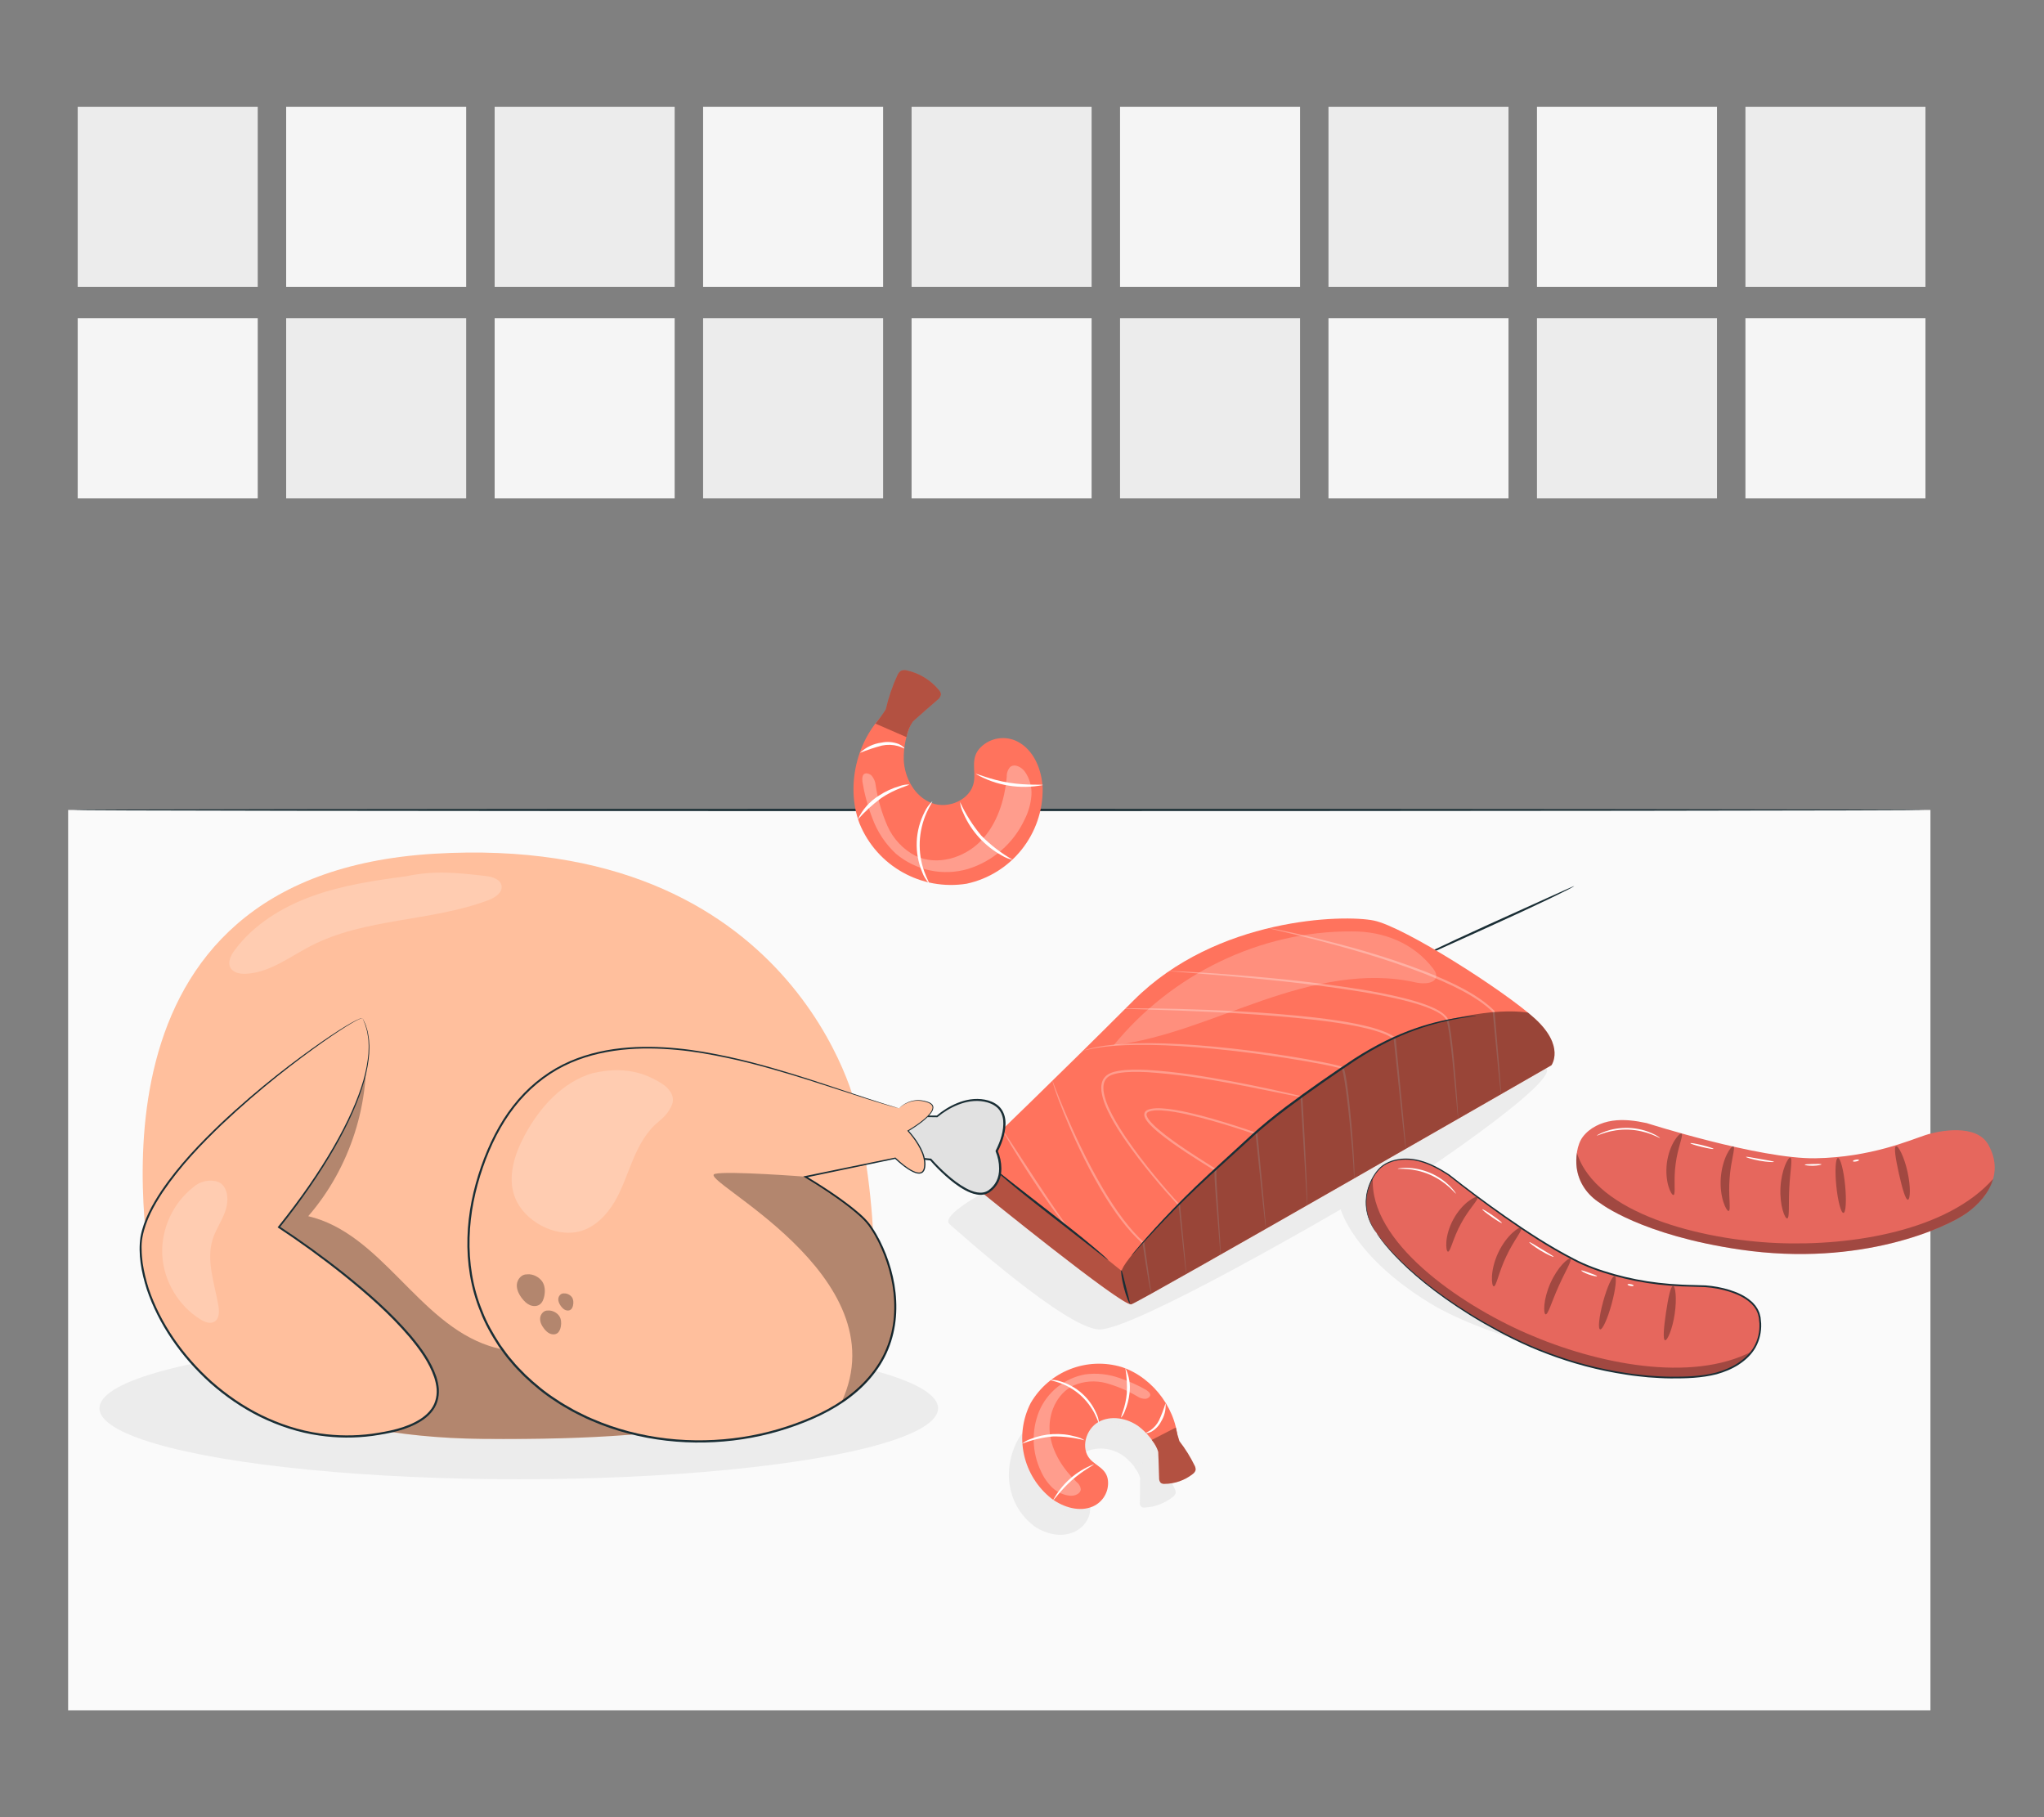 <?xml version="1.0" encoding="UTF-8"?>
<svg id="Layer_2" data-name="Layer 2" xmlns="http://www.w3.org/2000/svg" viewBox="0 0 540 480">
  <rect x="0" y="0" width="540" height="480" fill="#808080" stroke="none"/>
  <defs>
    <style>
      .cls-1 {
        fill: #ff735d;
      }

      .cls-1, .cls-2, .cls-3, .cls-4, .cls-5, .cls-6, .cls-7, .cls-8, .cls-9, .cls-10, .cls-11, .cls-12, .cls-13 {
        stroke-width: 0px;
      }

      .cls-2 {
        opacity: .4;
      }

      .cls-3 {
        fill: #e1e1e1;
      }

      .cls-4 {
        fill: #ececec;
      }

      .cls-14 {
        opacity: .2;
      }

      .cls-6, .cls-15 {
        opacity: .3;
      }

      .cls-7 {
        fill: #f5f5f5;
      }

      .cls-8 {
        fill: none;
      }

      .cls-9 {
        fill: #1a2e35;
      }

      .cls-10 {
        fill: #e6675d;
      }

      .cls-11 {
        fill: #fff;
      }

      .cls-12 {
        fill: #fafafa;
      }

      .cls-13 {
        fill: #ffbf9d;
      }
    </style>
  </defs>
  <g id="Layer_2-2" data-name="Layer 2">
    <g>
      <rect class="cls-8" width="540" height="480"/>
      <g>
        <g>
          <rect class="cls-4" x="20.53" y="28.23" width="47.56" height="47.56"/>
          <rect class="cls-7" x="75.6" y="28.23" width="47.56" height="47.56"/>
          <rect class="cls-4" x="130.68" y="28.23" width="47.56" height="47.56"/>
          <rect class="cls-7" x="185.75" y="28.23" width="47.56" height="47.56"/>
          <rect class="cls-4" x="240.83" y="28.23" width="47.56" height="47.56"/>
          <rect class="cls-7" x="295.9" y="28.23" width="47.56" height="47.56"/>
          <rect class="cls-4" x="350.97" y="28.23" width="47.56" height="47.56"/>
          <rect class="cls-7" x="406.05" y="28.23" width="47.56" height="47.56"/>
          <rect class="cls-4" x="461.12" y="28.23" width="47.56" height="47.56"/>
          <rect class="cls-7" x="20.53" y="84.07" width="47.56" height="47.56"/>
          <rect class="cls-4" x="75.6" y="84.07" width="47.56" height="47.56"/>
          <rect class="cls-7" x="130.68" y="84.07" width="47.56" height="47.56"/>
          <rect class="cls-4" x="185.75" y="84.07" width="47.56" height="47.56"/>
          <rect class="cls-7" x="240.83" y="84.07" width="47.56" height="47.56"/>
          <rect class="cls-4" x="295.9" y="84.07" width="47.56" height="47.56"/>
          <rect class="cls-7" x="350.97" y="84.07" width="47.56" height="47.56"/>
          <rect class="cls-4" x="406.05" y="84.07" width="47.56" height="47.56"/>
          <rect class="cls-7" x="461.12" y="84.07" width="47.56" height="47.56"/>
        </g>
        <rect class="cls-12" x="18" y="213.95" width="492" height="237.82"/>
        <path class="cls-4" d="m260.01,314.95s-11.74,6.22-9.11,8.45c2.63,2.24,30.55,27.35,39.42,27.77,8.87.42,63.88-31.73,63.88-31.73,0,0,3.28,12.31,23.41,24.69,20.13,12.39,69.83,22.32,78.16,15.71,8.33-6.61-54.09-22.11-63.54-26.97-9.46-4.86-20.14-20.66-20.14-20.66,0,0,38.88-25.66,36.54-29.94-2.34-4.28-148.63,32.67-148.63,32.67Z"/>
        <g>
          <path class="cls-4" d="m283.86,404.62c2.6-1.21,4.28-3.8,4.17-6.46-.14-2.98-2.85-3.49-4.36-5.17-2.29-2.57-.71-7.28,2.59-9.19,3.3-1.91,7.49-1.35,10.36.63,2.02,1.48,3.62,3.42,4.69,5.66.64,1.2,2.22,1.58,3.53.84.12-.07.25-.15.36-.23h0c.67-.52,1.09-1.28,1.13-2.07.64-8.31-5.27-16.4-13.34-18.65-8.86-2.22-18.74,1.89-23.85,9.93-4.68,8.26-2.93,18,4.18,23.27,2.93,2,6.98,3.06,10.54,1.43Z"/>
          <path class="cls-4" d="m266.43,390.05c.66-.53,1.4-.95,2.19-1.25,1.87-.8,3.84-1.31,5.83-1.5,1.98-.2,3.95-.08,5.83.35.8.13,1.55.4,2.21.8-2.61-.54-5.32-.73-8.05-.57-2.73.37-5.43,1.1-8.02,2.17Z"/>
          <path class="cls-4" d="m273.72,403.59c2.45-4.17,6.31-7.5,10.87-9.35.1.14-2.84,1.61-5.84,4.22-3,2.61-4.87,5.22-5.03,5.13Z"/>
          <path class="cls-4" d="m274.4,374c.89-.09,1.76-.02,2.58.22,4.1.99,7.35,3.73,8.88,7.48.35.75.53,1.56.55,2.4-.09.06-.31-.88-.95-2.22-.84-1.73-2.03-3.26-3.51-4.51-1.48-1.24-3.22-2.17-5.13-2.75-1.46-.44-2.47-.51-2.43-.63Z"/>
          <path class="cls-4" d="m293.83,370.15c.89,1.88,1.15,4.03.76,6.17-.23,1.52-.71,3.01-1.4,4.43-.24.6-.59,1.17-1.04,1.66-.19-.07,1.31-2.68,1.76-6.07.21-2.08.19-4.16-.07-6.19Z"/>
          <path class="cls-4" d="m298.3,385.91c-.05-.07.52-.25,1.23-.75.93-.66,1.7-1.51,2.26-2.48.73-1.42,1.37-2.88,1.91-4.37.05,1.6-.44,3.22-1.4,4.63-.6,1.05-1.49,1.94-2.57,2.56-.81.42-1.41.44-1.44.4Z"/>
          <g class="cls-15">
            <path class="cls-4" d="m299.17,375.44c-2.23-1.17-4.6-2.11-7.07-2.79-2.75-.81-5.73-.96-8.68-.45-5.32,1.19-9.92,4.82-12.23,9.67-2.22,4.85-2.3,10.19-.22,14.71.62,1.5,1.55,2.83,2.75,3.93,1.21,1.09,2.82,1.7,4.55,1.74,1.17-.01,2.67-.67,2.69-1.81-.09-.68-.45-1.28-1.01-1.66-3.29-3.05-5.94-7.09-6.24-11.7-.3-4.61,2.17-9.8,6.65-12.02,2.72-1.23,5.7-1.57,8.46-.95,2.74.62,5.34,1.58,7.75,2.87.6.38,1.33.56,2.09.51.74-.13,2.2-1.07.33-2.14"/>
          </g>
          <path class="cls-4" d="m301.23,390.43c.02,1.63-.06,4.74-.08,6.4-.06.45.08.89.38,1.2.28.15.61.21.94.17,2.61-.13,5.19-1.1,7.32-2.75.36-.25.64-.6.79-1,.04-.35,0-.7-.15-1.01-.99-2.11-2.21-4.1-3.65-5.92-.33-1.08-.58-2.18-.76-3.3l-6.32,3.34c.73.82,1.25,1.8,1.52,2.88Z"/>
          <g class="cls-15">
            <path class="cls-4" d="m301.23,390.43c.02,1.63-.06,4.74-.08,6.4-.06.45.08.89.38,1.2.28.15.61.21.94.17,2.61-.13,5.19-1.1,7.32-2.75.36-.25.64-.6.79-1,.04-.35,0-.7-.15-1.01-.99-2.11-2.21-4.1-3.65-5.92-.33-1.08-.58-2.18-.76-3.3l-6.32,3.34c.73.82,1.25,1.8,1.52,2.88Z"/>
          </g>
        </g>
        <path class="cls-9" d="m508.33,213.95c0,.16-118.08.3-263.71.3s-225.11-.13-225.11-.3,79.43-.3,225.11-.3,263.71.13,263.71.3Z"/>
        <path class="cls-9" d="m415.89,234.07s-.59.37-1.7.94c-1.11.57-2.73,1.37-4.74,2.34-4.02,1.94-9.62,4.53-15.82,7.34-6.16,2.79-11.74,5.31-15.89,7.19-1.97.88-3.59,1.62-4.82,2.17-1.14.51-1.78.77-1.8.73-.02-.04.59-.37,1.7-.94,1.11-.57,2.73-1.37,4.74-2.34,4.02-1.94,9.62-4.53,15.82-7.35,6.16-2.79,11.74-5.31,15.89-7.18,1.97-.88,3.59-1.62,4.82-2.17,1.14-.51,1.78-.77,1.8-.73Z"/>
        <g>
          <g>
            <path class="cls-10" d="m363.71,325.72c-2.46-3.27-3.38-7.21-2.45-11.04.61-2.51,2.25-5.66,4.45-7.01,2.59-1.6,5.85-1.82,8.82-1.15,2.97.67,5.68,2.16,8.23,3.83,0,0,24.38,19.58,38.22,24.66,13.84,5.08,25.24,4.51,29.36,4.74,4.12.23,13.67,2.06,14.59,8.3,1.25,8.5-5.06,13.13-12.02,14.9-5.91,1.5-30.84,3.36-59.05-12.49-23.1-12.98-30.13-24.72-30.13-24.72Z"/>
            <g class="cls-15">
              <path class="cls-5" d="m390.34,316.25c.4.54-2.29,3.06-4.35,6.94-2.13,3.84-2.78,7.47-3.45,7.43-.31-.02-.55-1.01-.43-2.6.11-1.59.67-3.78,1.84-5.94,1.17-2.16,2.71-3.81,3.98-4.78,1.27-.97,2.23-1.3,2.42-1.06Z"/>
            </g>
            <g class="cls-15">
              <path class="cls-5" d="m394.63,339.78c-.31-.02-.56-1.04-.47-2.69.09-1.65.58-3.92,1.66-6.21,1.08-2.29,2.52-4.12,3.74-5.23,1.22-1.12,2.16-1.58,2.37-1.35.46.5-2.07,3.4-4,7.58-1.99,4.15-2.62,7.95-3.3,7.91Z"/>
            </g>
            <g class="cls-15">
              <path class="cls-5" d="m408.34,347.18c-.31-.05-.47-1-.33-2.52.14-1.51.64-3.58,1.58-5.71.95-2.13,2.15-3.88,3.18-5,1.03-1.12,1.85-1.64,2.09-1.44.51.43-1.42,3.44-3.15,7.39-1.77,3.93-2.72,7.37-3.38,7.28Z"/>
            </g>
            <g class="cls-15">
              <path class="cls-5" d="m422.73,351.16c-.62-.17-.26-3.46.8-7.34,1.06-3.88,2.43-6.9,3.05-6.73.62.17.26,3.46-.8,7.34-1.06,3.88-2.43,6.89-3.05,6.72Z"/>
            </g>
            <g class="cls-15">
              <path class="cls-5" d="m439.89,354.02c-.63-.16-.33-3.39.24-7.28.58-3.89,1.23-7.07,1.88-7.04.63.02,1.03,3.35.42,7.38-.59,4.03-1.94,7.1-2.55,6.94Z"/>
            </g>
            <g class="cls-15">
              <path class="cls-5" d="m452.89,362.93c3.95-1,7.68-2.93,9.95-5.95-16.05,8.31-40.91,3.34-59.44-4.74-18.16-7.91-41.76-24.35-40.7-41.19-.67,1.19-1.17,2.47-1.45,3.62-.93,3.83,0,7.77,2.45,11.04,0,0,7.03,11.74,30.13,24.72,28.22,15.86,53.15,13.99,59.05,12.49Z"/>
            </g>
            <path class="cls-11" d="m384.64,315.3c-.06.05-.67-.72-1.84-1.77-1.16-1.05-2.92-2.33-5.11-3.27-2.19-.94-4.34-1.34-5.9-1.45-1.56-.12-2.54-.03-2.54-.11,0-.03.24-.08.68-.14.44-.07,1.09-.1,1.88-.08,1.59.03,3.81.39,6.06,1.35,2.25.97,4.04,2.33,5.16,3.46.56.56.99,1.05,1.24,1.42.26.36.39.57.37.59Z"/>
            <path class="cls-11" d="m396.77,323.04c-.07.11-1.29-.61-2.71-1.61-1.43-.99-2.52-1.88-2.45-1.99.07-.11,1.29.61,2.72,1.61,1.43.99,2.52,1.88,2.45,1.99Z"/>
            <path class="cls-11" d="m410.44,331.98c-.06.11-1.61-.55-3.4-1.63-1.79-1.07-3.1-2.14-3.02-2.25.08-.11,1.5.78,3.27,1.85,1.77,1.07,3.22,1.91,3.16,2.03Z"/>
            <path class="cls-11" d="m421.92,337.09c-.03.12-1.03-.02-2.19-.44-1.16-.41-2.03-.94-1.97-1.05.06-.12.99.2,2.13.61,1.14.41,2.06.75,2.03.88Z"/>
            <path class="cls-11" d="m431.59,339.59c-.02.13-.41.16-.85.08-.45-.08-.79-.25-.77-.38.02-.13.41-.16.85-.08.45.08.79.25.77.38Z"/>
          </g>
          <path class="cls-9" d="m363.71,325.72s.13.18.38.53c.25.35.64.87,1.16,1.53,1.06,1.32,2.7,3.2,5,5.43,4.59,4.48,11.91,10.3,21.87,16.03,4.98,2.83,10.58,5.73,16.91,8.06,6.31,2.37,13.29,4.3,20.79,5.39,1.87.31,3.78.47,5.71.68,1.94.13,3.89.26,5.88.28,3.95.02,8.05-.08,12.01-1.1,1.97-.56,3.91-1.33,5.65-2.46,1.73-1.13,3.31-2.57,4.33-4.4,1.03-1.82,1.51-3.94,1.42-6.07l-.16-1.59c-.14-.5-.2-1.03-.46-1.5-.18-.5-.5-.92-.79-1.36-.35-.39-.67-.82-1.1-1.15-1.59-1.4-3.58-2.25-5.58-2.88-2.01-.62-4.1-1-6.17-1.15-2.08-.11-4.18-.1-6.25-.2-2.07-.09-4.12-.25-6.15-.49-4.06-.46-8-1.26-11.78-2.31-3.78-1.05-7.43-2.36-10.76-4.12-6.68-3.45-12.62-7.42-18.09-11.25-5.47-3.84-10.44-7.6-14.9-11.14h.01c-2.47-1.61-4.97-2.96-7.54-3.65-2.55-.69-5.15-.69-7.36.04-1.1.38-2.12.89-2.91,1.62-.8.72-1.42,1.58-1.93,2.44-1.01,1.73-1.6,3.5-1.81,5.14-.43,3.3.51,5.84,1.26,7.38.38.78.74,1.34.98,1.72.25.37.37.56.37.56,0,0-.15-.18-.41-.54-.26-.37-.63-.92-1.03-1.7-.78-1.53-1.76-4.09-1.35-7.45.21-1.66.78-3.46,1.8-5.23.51-.88,1.14-1.75,1.96-2.51.82-.76,1.87-1.3,2.99-1.69,2.27-.76,4.92-.78,7.53-.08,2.62.69,5.16,2.05,7.64,3.67h0s0,0,0,0c4.47,3.52,9.45,7.27,14.92,11.09,5.47,3.8,11.42,7.76,18.06,11.18,3.31,1.74,6.92,3.03,10.68,4.08,3.76,1.04,7.68,1.84,11.72,2.29,2.01.24,4.06.4,6.12.49,2.06.11,4.14.09,6.26.2,2.11.15,4.22.54,6.28,1.17,2.04.64,4.09,1.51,5.75,2.98.45.34.79.8,1.16,1.21.31.47.65.92.85,1.46.27.5.34,1.07.49,1.61.06.55.11,1.1.16,1.64.09,2.2-.41,4.42-1.48,6.32-1.07,1.91-2.71,3.4-4.49,4.56-1.79,1.16-3.77,1.94-5.77,2.51-4.06,1.04-8.16,1.13-12.14,1.11-1.99-.01-3.96-.15-5.91-.28-1.94-.21-3.86-.38-5.74-.69-7.53-1.11-14.54-3.05-20.87-5.45-6.35-2.36-11.96-5.29-16.94-8.14-9.96-5.77-17.27-11.65-21.83-16.18-2.29-2.26-3.91-4.17-4.95-5.51-.51-.67-.89-1.2-1.13-1.56-.24-.36-.34-.56-.34-.56Z"/>
        </g>
        <g>
          <path class="cls-10" d="m422.79,317.84c-3.47-2.17-5.75-5.51-6.25-9.42-.33-2.56.07-6.09,1.63-8.14,1.84-2.42,4.81-3.8,7.82-4.24,3.01-.44,6.08-.02,9.05.62,0,0,29.79,9.52,44.53,9.29,14.74-.23,25.17-4.85,29.1-6.12,3.93-1.27,13.5-2.99,16.6,2.5,4.22,7.48,0,14.07-5.87,18.22-4.98,3.52-27.57,14.21-59.6,9.54-26.22-3.82-37-12.25-37-12.25Z"/>
          <g class="cls-15">
            <path class="cls-5" d="m444.25,299.44c.57.36-1.03,3.68-1.57,8.04-.61,4.35.09,7.97-.55,8.17-.29.09-.88-.74-1.34-2.28-.46-1.52-.73-3.77-.42-6.2.32-2.43,1.16-4.53,2-5.88.84-1.36,1.62-2.02,1.88-1.85Z"/>
          </g>
          <g class="cls-15">
            <path class="cls-5" d="m456.7,319.86c-.29.09-.89-.77-1.4-2.34-.51-1.57-.87-3.86-.69-6.39.19-2.53.88-4.75,1.61-6.23.73-1.48,1.45-2.25,1.73-2.11.6.3-.71,3.91-1.01,8.51-.37,4.59.41,8.36-.24,8.57Z"/>
          </g>
          <g class="cls-15">
            <path class="cls-5" d="m472.16,321.84c-.31.07-.8-.77-1.21-2.24-.41-1.46-.69-3.57-.57-5.89.12-2.32.62-4.39,1.18-5.81.56-1.42,1.14-2.2,1.44-2.1.63.22-.09,3.72-.29,8.03-.24,4.3.11,7.86-.54,8.01Z"/>
          </g>
          <g class="cls-15">
            <path class="cls-5" d="m487.02,320.39c-.64.06-1.49-3.13-1.89-7.14-.4-4.01-.21-7.31.43-7.37.64-.06,1.49,3.13,1.89,7.14.4,4.01.21,7.31-.43,7.37Z"/>
          </g>
          <g class="cls-15">
            <path class="cls-5" d="m504.06,316.9c-.65.07-1.52-3.04-2.39-6.88-.85-3.84-1.39-7.04-.77-7.25.6-.21,2.16,2.76,3.04,6.74.89,3.98.74,7.32.11,7.39Z"/>
          </g>
          <g class="cls-15">
            <path class="cls-5" d="m519.4,320.55c3.32-2.35,6.12-5.49,7.15-9.13-12,13.52-36.98,17.8-57.18,16.92-19.79-.86-47.72-7.73-52.77-23.83-.2,1.35-.21,2.73-.06,3.9.51,3.91,2.79,7.26,6.25,9.42,0,0,10.78,8.43,37,12.25,32.03,4.67,54.63-6.02,59.6-9.54Z"/>
          </g>
          <path class="cls-11" d="m438.59,300.6c-.04.07-.89-.43-2.35-.99-1.46-.56-3.56-1.12-5.95-1.22-2.38-.09-4.53.31-6.02.76-1.5.45-2.38.88-2.42.81-.01-.03.19-.16.58-.37.39-.22.98-.48,1.73-.75,1.5-.54,3.7-1,6.14-.91,2.45.1,4.6.72,6.05,1.38.73.32,1.3.63,1.67.88.37.24.57.39.55.41Z"/>
          <path class="cls-11" d="m452.69,303.47c-.03.13-1.42-.11-3.11-.52-1.69-.41-3.03-.85-3-.98.03-.12,1.42.11,3.11.52,1.69.41,3.03.85,3,.98Z"/>
          <path class="cls-11" d="m468.66,306.9c-.01.12-1.7.07-3.76-.3-2.05-.36-3.66-.89-3.63-1.01.03-.13,1.68.19,3.71.55,2.03.36,3.69.63,3.67.76Z"/>
          <path class="cls-11" d="m481.21,307.55c.02.13-.97.35-2.2.38-1.23.03-2.23-.15-2.22-.27,0-.13,1-.16,2.21-.19,1.21-.03,2.2-.04,2.21.09Z"/>
          <path class="cls-11" d="m491.13,306.41c.02.13-.32.3-.77.38-.45.09-.83.05-.85-.07-.02-.13.32-.3.77-.38.45-.09.83-.05.85.07Z"/>
        </g>
        <g>
          <path class="cls-1" d="m259.33,314.95s37.22,30.24,39.54,29.58c2.33-.66,110.99-63.14,110.99-63.14,0,0,3.66-4.98-4.32-12.3-7.98-7.31-34.56-24.26-42.54-25.92-7.98-1.66-41.57-.86-63.5,21.07-21.93,21.93-36.76,36.02-41.3,40.56-.73,3.21-.35,7.12,1.12,10.14Z"/>
          <g class="cls-15">
            <path class="cls-11" d="m334.45,324.57s-.04-.15-.09-.46c-.04-.35-.1-.79-.17-1.34-.14-1.23-.33-2.93-.57-5.08-.47-4.44-1.12-10.69-1.91-18.18l.17.21c-3.56-1.24-7.48-2.5-11.69-3.69-2.1-.59-4.28-1.16-6.51-1.66-2.24-.49-4.55-.93-6.9-1.07-.87-.05-1.74-.03-2.55.13-.4.08-.81.21-1.08.41-.25.21-.32.51-.2.87.23.72.81,1.38,1.36,1.98.57.61,1.19,1.17,1.82,1.7,2.53,2.14,5.19,3.96,7.74,5.66,2.55,1.71,5.02,3.21,7.33,4.71l.12.09s.06.05.11.11c.16-.12-.15.54-.22.38.04,0,.09,0,.12-.03.09-.08.05-.05.06-.07,0-.02-.02.09-.02.16-.01.16-.02.32-.02.49,0,.33,0,.66.01.99.03.66.05,1.3.08,1.93.07,1.26.14,2.47.21,3.63.29,4.59.52,8.32.69,10.96.14,2.59.16,4.04.04,4.03,0,0,0-.35-.04-1.03-.06-.73-.13-1.72-.23-2.98-.21-2.64-.51-6.37-.88-10.95-.08-1.16-.16-2.37-.25-3.63-.03-.63-.06-1.28-.1-1.94,0-.33-.01-.67-.02-1,0-.17,0-.34.01-.52.01-.1,0-.16.07-.34.02-.03-.01-.03.1-.12.05-.03.11-.05.15-.05-.03.41,0,.16-.04.26-.05.03-.1.06-.14.1-.02.03,0,.02,0,.03,0,0-.01,0-.01,0l-.09-.06c-2.28-1.45-4.79-2.97-7.35-4.66-2.56-1.7-5.23-3.51-7.81-5.67-.64-.55-1.27-1.12-1.87-1.74-.58-.64-1.19-1.29-1.5-2.22-.18-.45-.06-1.15.39-1.49.43-.32.88-.44,1.33-.53.9-.17,1.81-.19,2.7-.14,2.42.14,4.75.59,7,1.08,2.25.5,4.43,1.08,6.54,1.68,4.21,1.21,8.14,2.49,11.7,3.76l.15.05.02.16c.7,7.5,1.28,13.75,1.7,18.2.18,2.16.33,3.87.43,5.1.04.55.07,1,.09,1.34.02.3.02.46,0,.46Z"/>
          </g>
          <g class="cls-15">
            <path class="cls-11" d="m313.39,336.53s-.03-.1-.06-.31c-.03-.24-.07-.54-.12-.92-.1-.85-.23-2.04-.41-3.57-.34-3.15-.82-7.67-1.42-13.3l.05.12c-4.28-4.65-9.44-10.54-14.45-17.8-1.24-1.83-2.46-3.75-3.55-5.81-1.08-2.06-2.12-4.26-2.45-6.75-.13-1.22-.01-2.64.9-3.68.92-1.04,2.26-1.38,3.49-1.62,2.52-.43,5.1-.38,7.68-.27,7.81.45,15.22,1.72,22.09,2.96,3.43.64,6.73,1.31,9.87,1.98,1.57.35,3.1.68,4.59,1.01.74.17,1.48.34,2.2.51.36.09.72.17,1.07.26l.53.13.26.07.13.04.07.02h.04s-.01-.01.1.06c.09.01.11.33,0,.36-.06.05-.07.05-.09.05l.18-.24c.49,8.69.84,15.83,1.05,20.8.1,2.49.17,4.43.19,5.75.02,1.32,0,2.03-.07,2.02,0,0,0-.7-.07-2.02-.08-1.36-.18-3.29-.32-5.74-.3-5-.73-12.13-1.26-20.79l.24-.02c-11.28-2.07-25.31-5.61-40.84-6.63-2.56-.11-5.12-.16-7.55.26-1.19.22-2.42.56-3.16,1.42-.75.85-.88,2.09-.76,3.23.31,2.34,1.31,4.52,2.38,6.55,1.08,2.04,2.28,3.95,3.5,5.77,4.96,7.24,10.08,13.16,14.3,17.84l.05.05v.06c.53,5.64.96,10.17,1.25,13.32.13,1.53.23,2.72.31,3.58.03.38.05.69.07.93.01.21.01.32,0,.32Z"/>
          </g>
          <g class="cls-15">
            <path class="cls-11" d="m286.11,277.54s.32-.13.95-.32c.63-.21,1.58-.41,2.8-.67,2.46-.47,6.07-.86,10.54-.96,8.95-.24,21.3.68,34.79,2.6,3.38.48,6.66,1,9.83,1.56,3.17.57,6.21,1.11,9.1,1.88.18.06.35.09.59.22.1.02.25.21.28.29.05.1.09.2.12.29.13.37.2.73.28,1.08.15.71.26,1.42.37,2.11.21,1.39.38,2.74.53,4.04.3,2.61.54,5.05.74,7.27.77,8.88.98,14.48.6,14.39.12.07.07-1.35-.1-3.83-.17-2.49-.47-6.09-.92-10.53-.22-2.22-.48-4.65-.81-7.25-.16-1.3-.34-2.64-.56-4.02-.11-.69-.23-1.38-.38-2.08-.08-.34-.16-.7-.27-1.02-.07-.16-.1-.31-.18-.3-.09-.04-.28-.1-.45-.15-2.82-.74-5.89-1.27-9.04-1.83-3.16-.55-6.44-1.06-9.81-1.54-13.47-1.92-25.79-2.89-34.7-2.77-4.46.05-8.05.36-10.51.77-1.22.22-2.18.39-2.81.56-.64.15-.98.22-.98.2Z"/>
          </g>
          <g class="cls-15">
            <path class="cls-11" d="m304.24,341.66c-.27.08-1.19-5.19-2.38-13.27l.08.15c-3.89-3.38-7.65-8.48-11.07-14.29-4.43-7.54-7.62-14.79-9.78-20.08-1.07-2.65-1.87-4.82-2.38-6.34-.51-1.51-.72-2.39-.64-2.4,0,0,.28.83.86,2.32.57,1.49,1.43,3.63,2.55,6.26,2.25,5.24,5.49,12.44,9.9,19.94,3.4,5.78,7.1,10.86,10.88,14.23l.07.06v.09c.56,3.98,1.01,7.3,1.34,9.71.16,1.1.29,2,.39,2.69.1.62.16.94.18.93Z"/>
          </g>
          <g class="cls-15">
            <path class="cls-11" d="m371.42,303.74s-.05-.18-.1-.54c-.05-.41-.12-.93-.2-1.59-.16-1.45-.39-3.47-.68-6.02-.55-5.22-1.32-12.55-2.24-21.21l.09.17c-1.21-1-2.83-1.58-4.45-2.12-1.64-.54-3.38-.93-5.15-1.31-3.56-.73-7.33-1.26-11.21-1.72-14.07-1.59-26.91-2.09-36.18-2.47-4.6-.15-8.34-.27-10.99-.36-1.26-.04-2.26-.07-2.99-.1-.31-.01-.57-.03-.78-.04-.18-.01-.26-.02-.26-.03,0-.01.09-.02.27-.03.21,0,.47-.01.78-.02.73,0,1.73,0,2.99-.02,2.6,0,6.36.05,11,.17,9.28.28,22.13.71,36.24,2.3,3.89.46,7.67,1,11.25,1.75,1.79.39,3.54.79,5.21,1.35,1.65.56,3.3,1.14,4.63,2.25l.08.07v.11c.84,8.67,1.54,16.01,2.03,21.23.22,2.55.4,4.58.53,6.03.05.66.09,1.19.12,1.6.02.36.03.55.01.55Z"/>
          </g>
          <g class="cls-15">
            <path class="cls-11" d="m385.24,295.52s-.03-.09-.05-.26c-.02-.21-.05-.46-.09-.77-.07-.73-.16-1.71-.28-2.95-.25-2.62-.61-6.31-1.04-10.86-.24-2.29-.51-4.8-.89-7.47-.1-.67-.21-1.34-.33-2.03-.15-.68-.24-1.39-.57-1.95-.73-1.12-2.09-1.86-3.43-2.49-2.75-1.24-5.84-2.08-9.05-2.84-3.22-.75-6.59-1.39-10.05-1.96-13.87-2.24-26.55-3.37-35.72-4.2-4.55-.37-8.25-.68-10.87-.89-1.24-.1-2.23-.18-2.96-.24-.31-.03-.56-.05-.77-.07-.17-.02-.26-.03-.26-.04s.09-.02.26-.02c.21,0,.46,0,.77.02.73.03,1.72.07,2.96.13,2.57.13,6.29.36,10.89.7,9.18.72,21.88,1.78,35.78,4.03,3.47.57,6.85,1.22,10.08,1.98,3.23.77,6.34,1.63,9.14,2.91.7.33,1.38.68,2.01,1.12.62.43,1.23.92,1.64,1.6.4.7.48,1.44.62,2.12.12.7.23,1.38.32,2.05.36,2.69.61,5.2.82,7.5.42,4.59.69,8.31.86,10.88.07,1.25.13,2.23.17,2.96.01.31.02.56.03.77,0,.17,0,.26-.01.26Z"/>
          </g>
          <g class="cls-15">
            <path class="cls-11" d="m396.56,289.02s-.04-.13-.08-.4c-.04-.31-.09-.7-.14-1.17-.11-1.09-.27-2.58-.47-4.44-.37-3.89-.9-9.33-1.52-15.83l.07.16c-4.37-4.23-11.02-7.32-18.09-10.14-11.04-4.28-21.43-7.05-28.94-9.02-3.76-.97-6.82-1.7-8.93-2.2-1.01-.24-1.82-.44-2.43-.58-.56-.14-.85-.22-.84-.24,0-.02.3.02.87.12.62.12,1.43.28,2.46.47,2.13.44,5.2,1.1,8.98,2.02,7.54,1.86,17.97,4.57,29.05,8.87,7.1,2.83,13.78,5.94,18.24,10.33l.06.06v.09c.54,6.51.99,11.96,1.32,15.85.14,1.87.25,3.36.33,4.45.03.48.05.86.07,1.18.01.27,0,.4,0,.41Z"/>
          </g>
          <g class="cls-15">
            <path class="cls-11" d="m282.11,324.3s-.33-.3-.84-.9c-.52-.6-1.22-1.51-2.07-2.63-1.7-2.26-3.93-5.47-6.29-9.07-2.37-3.6-4.43-6.91-5.89-9.33-.73-1.21-1.3-2.2-1.69-2.89-.39-.69-.58-1.08-.55-1.1.03-.02.3.33.74.98.51.77,1.12,1.69,1.85,2.79,1.62,2.48,3.71,5.69,6.03,9.23,2.36,3.6,4.53,6.83,6.14,9.15.75,1.07,1.39,1.98,1.91,2.74.45.65.69,1.01.66,1.04Z"/>
          </g>
          <g>
            <path class="cls-2" d="m298.47,344.47c.18.06.32.08.4.06,2.33-.66,110.99-63.14,110.99-63.14,0,0,3.66-4.98-4.32-12.3-.54-.5-1.18-1.04-1.88-1.62-5.2-.73-13.36-.35-26.1,3.17-30.45,8.4-81.55,61.21-81.21,65.11l2.02,8.41c.03.11.06.21.09.31Z"/>
            <path class="cls-6" d="m298.38,344.16c-.84-3.02-1.89-7-2.02-8.41,0,0-29.66-23.78-38.17-30.81-.68,3.62-.32,6.96,1.14,10.01,0,0,34.44,27.98,39.13,29.52l-.07-.31Z"/>
            <path class="cls-2" d="m296.36,335.74c.13,1.42,1.18,5.39,2.02,8.41l-2.02-8.41Z"/>
            <path class="cls-6" d="m296.36,335.74c.13,1.42,1.18,5.39,2.02,8.41l-2.02-8.41Z"/>
          </g>
          <path class="cls-9" d="m390,268.3s-.1.03-.29.06c-.23.03-.5.08-.85.13-.75.1-1.84.28-3.25.51-2.81.51-6.88,1.34-11.68,3.08-4.8,1.72-10.3,4.4-15.95,8.09-5.6,3.77-11.75,7.99-17.98,12.67-3.11,2.36-6.08,4.74-8.8,7.21-2.72,2.48-5.35,4.87-7.85,7.15-5.04,4.52-9.46,8.71-13.05,12.35-3.6,3.64-6.39,6.69-8.32,8.8-.94,1.03-1.68,1.84-2.22,2.43-.24.25-.43.46-.59.63-.13.14-.21.21-.22.2,0,0,.05-.09.17-.24.14-.18.32-.4.54-.66.52-.61,1.24-1.45,2.14-2.51,1.88-2.16,4.63-5.26,8.2-8.94,3.56-3.69,7.97-7.92,12.98-12.46,2.5-2.29,5.12-4.69,7.83-7.18,2.73-2.48,5.72-4.89,8.83-7.25,6.26-4.7,12.4-8.9,18.04-12.66,5.7-3.69,11.26-6.35,16.11-8.03,4.85-1.7,8.95-2.48,11.78-2.92,1.42-.2,2.52-.34,3.28-.4.35-.03.63-.05.86-.07.19-.01.29-.01.29,0Z"/>
          <path class="cls-9" d="m292.79,332.88s-.47-.29-1.25-.9c-.87-.68-1.97-1.54-3.28-2.58-2.87-2.24-6.67-5.19-10.86-8.46-4.25-3.3-8.06-6.33-10.76-8.6-1.35-1.13-2.43-2.06-3.17-2.73-.73-.66-1.13-1.04-1.1-1.07.03-.03.47.29,1.25.89.87.68,1.97,1.54,3.28,2.58,2.87,2.24,6.67,5.19,10.86,8.46,4.25,3.3,8.06,6.33,10.76,8.6,1.35,1.13,2.43,2.06,3.17,2.73.73.66,1.13,1.04,1.1,1.07Z"/>
          <path class="cls-9" d="m298.46,344.29c-.15.05-.95-1.83-1.57-4.27-.62-2.44-.8-4.48-.65-4.5.17-.03.61,1.95,1.22,4.36.61,2.41,1.15,4.36.99,4.41Z"/>
          <g class="cls-14">
            <path class="cls-11" d="m378.61,255.84c-5.16-6.71-13.02-9.88-21.48-9.81-24.21-.16-47.65,11.34-62.94,30.11,13.64-1.76,26.42-7.42,39.42-11.89,13.01-4.47,27.03-7.81,40.44-4.73,2.18.5,5.51.29,5.38-1.94-.04-.65-.43-1.22-.83-1.74Z"/>
          </g>
        </g>
        <g>
          <path class="cls-1" d="m268.79,195.87c-3.21-1.63-7.1-1.03-9.67,1.48-2.88,2.83-1.3,6.11-1.83,9.19-.81,4.69-6.74,7.29-11.19,5.57-4.45-1.72-7.11-6.59-7.34-11.36-.07-3.44.64-6.85,2.07-9.98.71-1.74-.13-3.73-1.87-4.44-.17-.07-.34-.12-.51-.16h0c-1.04-.23-2.12.02-2.95.69-8.81,6.82-12.37,20.25-8.42,30.68,4.59,11.23,16.32,17.81,28.29,15.89,11.87-2.56,20.28-13.15,20.09-25.29-.25-4.86-2.3-10.02-6.67-12.27Z"/>
          <path class="cls-11" d="m267.6,227.13c-1.04-.21-2.04-.6-2.94-1.16-2.24-1.23-4.26-2.83-5.99-4.72-1.72-1.88-3.12-4.04-4.14-6.38-.48-.95-.79-1.97-.9-3.03,1.46,3.2,3.36,6.2,5.62,8.89,2.47,2.51,5.28,4.66,8.34,6.4Z"/>
          <path class="cls-11" d="m275.56,207.36c-6.07,1.2-12.36.17-17.73-2.9.07-.23,3.8,1.5,8.72,2.29,4.92.78,8.97.37,9.01.62Z"/>
          <path class="cls-11" d="m245.4,233.28c-.78-.84-1.37-1.82-1.76-2.89-2.16-5.16-1.92-11.01.66-15.97.48-1.03,1.16-1.96,1.99-2.74.13.04-.64,1.12-1.49,2.98-1.08,2.43-1.7,5.05-1.82,7.71-.1,2.66.3,5.31,1.19,7.81.68,1.92,1.39,3.03,1.24,3.1Z"/>
          <path class="cls-11" d="m226.6,216.5c1.2-2.62,3.15-4.82,5.6-6.34,1.7-1.12,3.56-1.97,5.52-2.53.79-.3,1.63-.43,2.47-.41.08.26-3.69,1.05-7.43,3.63-2.25,1.65-4.31,3.55-6.15,5.65Z"/>
          <path class="cls-11" d="m238.94,197.67c-.04.12-.65-.31-1.7-.61-1.38-.37-2.82-.42-4.22-.13-1.99.52-3.94,1.17-5.84,1.94,1.57-1.49,3.57-2.44,5.71-2.71,1.52-.32,3.1-.19,4.54.37,1.04.47,1.53,1.07,1.51,1.14Z"/>
          <g class="cls-15">
            <path class="cls-11" d="m227.79,206.18c.54,3.37,1.42,6.68,2.65,9.87,1.3,3.6,3.44,6.83,6.23,9.44,5.28,4.47,12.46,5.99,19.1,4.03,6.57-2.05,11.98-6.77,14.9-13.01,1.02-1.99,1.64-4.16,1.82-6.4.16-2.24-.46-4.47-1.75-6.31-.91-1.21-2.73-2.17-3.88-1.18-.62.7-.93,1.62-.89,2.55-.53,6.17-2.54,12.57-6.92,17.03-4.38,4.46-11.49,6.56-17.15,3.89-3.32-1.72-5.95-4.53-7.46-7.95-1.49-3.4-2.53-6.99-3.09-10.66-.08-.97-.47-1.89-1.1-2.63-.7-.66-2.76-1.33-2.4,1.58"/>
          </g>
          <path class="cls-1" d="m241.21,190.54c1.62-1.49,4.79-4.21,6.47-5.68.5-.35.82-.88.91-1.48-.06-.43-.26-.83-.56-1.13-2.15-2.6-5.1-4.41-8.39-5.15-.53-.16-1.1-.13-1.61.08-.39.27-.7.64-.9,1.07-1.36,2.93-2.4,5.99-3.12,9.13-.83,1.31-1.74,2.57-2.73,3.76l8.21,3.57c.26-1.5.84-2.93,1.71-4.18Z"/>
          <g class="cls-15">
            <path class="cls-5" d="m241.21,190.54c1.62-1.49,4.79-4.21,6.47-5.68.5-.35.82-.88.91-1.48-.06-.43-.26-.83-.56-1.13-2.15-2.6-5.1-4.41-8.39-5.15-.53-.16-1.1-.13-1.61.08-.39.27-.7.64-.9,1.07-1.36,2.93-2.4,5.99-3.12,9.13-.83,1.31-1.74,2.57-2.73,3.76l8.21,3.57c.26-1.5.84-2.93,1.71-4.18Z"/>
          </g>
        </g>
        <g>
          <path class="cls-1" d="m288.74,397.91c2.63-1.16,4.23-3.87,3.98-6.74-.29-3.22-3.12-3.9-4.77-5.78-2.5-2.87-1.1-7.86,2.21-9.75,3.31-1.89,7.68-1.07,10.75,1.2,2.16,1.7,3.92,3.86,5.13,6.33.72,1.32,2.38,1.81,3.7,1.09.13-.07.25-.15.36-.23h0c.67-.52,1.06-1.32,1.07-2.17.24-8.91-6.28-17.9-14.73-20.73-9.28-2.84-19.28,1.09-24.15,9.48-4.42,8.65-2.12,19.21,5.5,25.23,3.13,2.3,7.37,3.64,10.97,2.07Z"/>
          <path class="cls-11" d="m269.99,381.36c.66-.54,1.4-.96,2.21-1.23,1.9-.76,3.91-1.21,5.95-1.32,2.04-.11,4.08.11,6.05.67.83.18,1.62.51,2.33.97-2.72-.71-5.53-1.06-8.35-1.02-2.8.26-5.56.91-8.18,1.93Z"/>
          <path class="cls-11" d="m278.21,396.29c2.32-4.36,6.15-7.74,10.77-9.51.11.16-2.85,1.59-5.83,4.24s-4.77,5.37-4.94,5.27Z"/>
          <path class="cls-11" d="m277.42,364.5c.91-.06,1.82.07,2.68.37,4.29,1.27,7.79,4.38,9.56,8.49.39.82.63,1.71.69,2.61-.09.06-.37-.96-1.09-2.43-.96-1.9-2.27-3.61-3.85-5.03-1.59-1.41-3.44-2.5-5.44-3.22-1.53-.55-2.58-.67-2.55-.8Z"/>
          <path class="cls-11" d="m297.31,361.35c1.01,2.07,1.39,4.39,1.09,6.67-.17,1.62-.58,3.2-1.22,4.7-.22.64-.55,1.23-1,1.73-.2-.08,1.22-2.81,1.51-6.44.11-2.23-.02-4.46-.39-6.66Z"/>
          <path class="cls-11" d="m302.73,378.52c-.05-.08.52-.25,1.24-.74.93-.66,1.69-1.54,2.21-2.55.69-1.49,1.27-3.03,1.75-4.6.13,1.72-.29,3.44-1.21,4.91-.57,1.1-1.45,2.01-2.52,2.63-.82.41-1.43.41-1.47.36Z"/>
          <g class="cls-15">
            <path class="cls-11" d="m303.1,367.31c-2.36-1.38-4.86-2.5-7.45-3.35-2.88-1.01-5.97-1.33-9-.92-5.44,1.01-10.01,4.68-12.15,9.78-2.05,5.11-1.87,10.84.51,15.81.72,1.64,1.75,3.12,3.04,4.36,1.31,1.23,3,1.97,4.79,2.11,1.21.05,2.72-.59,2.69-1.81-.12-.74-.53-1.39-1.13-1.84-3.55-3.45-6.5-7.93-7.05-12.9-.55-4.97,1.75-10.43,6.27-12.58,2.75-1.18,5.81-1.4,8.69-.6,2.86.8,5.6,1.97,8.16,3.48.64.44,1.41.67,2.18.65.76-.1,2.22-1.04.23-2.28"/>
          </g>
          <path class="cls-1" d="m305.99,383.53c.1,1.76.18,5.1.24,6.88-.04.48.13.96.46,1.31.3.18.64.26.98.23,2.7-.01,5.31-.93,7.43-2.59.36-.25.63-.61.76-1.04.03-.38-.04-.76-.21-1.1-1.13-2.32-2.49-4.52-4.07-6.55-.39-1.18-.71-2.37-.95-3.59l-6.36,3.27c.8.92,1.39,2,1.72,3.17Z"/>
          <g class="cls-15">
            <path class="cls-5" d="m305.99,383.53c.1,1.76.18,5.1.24,6.88-.04.48.13.96.46,1.31.3.18.64.26.98.23,2.7-.01,5.31-.93,7.43-2.59.36-.25.63-.61.76-1.04.03-.38-.04-.76-.21-1.1-1.13-2.32-2.49-4.52-4.07-6.55-.39-1.18-.71-2.37-.95-3.59l-6.36,3.27c.8.92,1.39,2,1.72,3.17Z"/>
          </g>
        </g>
        <ellipse class="cls-4" cx="137.05" cy="371.99" rx="110.78" ry="18.75"/>
        <g>
          <path class="cls-13" d="m226.45,293.93c.27-.82-16.36-74.15-111.77-68.42-95.41,5.72-75.79,102.23-74.42,114.5,1.36,12.27,27.26,39.53,87.23,40.07,59.97.55,82.06-6.82,96.23-20.72,14.18-13.9,2.73-65.43,2.73-65.43Z"/>
          <g class="cls-15">
            <path class="cls-5" d="m228.44,351.05s-.03-.05-.04-.07c-7.49-10.86-58.13-2-58.13-2-13.09,5.44-27.6,10.96-41.06,6.52-18.84-6.21-28.47-29.71-47.78-34.25,11.11-12.8,16.68-30.25,15.03-47.11l-51.2,70.86s-.28,1.95-.23,5.09c9.99,13.1,36,29.56,82.47,29.98,59.97.55,82.06-6.82,96.23-20.72,2.09-2.05,3.61-4.91,4.71-8.3Z"/>
          </g>
          <g>
            <path class="cls-3" d="m231.42,294.12c10.04.95,16.14.79,16.14.79,0,0,6.14-5.53,12.69-4.14,9.3,1.98,3.07,13.29,3.07,13.29,0,0,3.13,7.09-2.04,10.63-5.18,3.54-15.4-8.38-15.4-8.38,0,0-14.83-1.48-15.02-2.05-.19-.57.57-10.14.57-10.14Z"/>
            <path class="cls-9" d="m231.42,294.12s.02.15,0,.47c-.02.35-.04.8-.06,1.36-.07,1.24-.16,2.97-.28,5.14-.02.55-.05,1.14-.07,1.75,0,.3,0,.61-.01.93,0,.16,0,.32.02.43-.03-.06.02,0,.09.01l.23.06c1.28.29,2.72.46,4.25.66,3.06.38,6.53.75,10.31,1.12h.1s.07.09.07.09c1.22,1.38,2.6,2.76,4.1,4.09,1.51,1.32,3.15,2.62,5.01,3.63.93.49,1.92.93,2.97,1.1,1.04.19,2.13.06,3-.55.89-.63,1.63-1.47,2.11-2.46.49-.99.7-2.12.7-3.26,0-1.56-.34-3.12-.91-4.52l-.05-.13.06-.13c1.27-2.52,2.2-5.32,1.97-7.97-.13-1.31-.67-2.55-1.61-3.39-.94-.83-2.14-1.32-3.35-1.55-2.44-.48-4.86-.02-6.95.81-2.09.83-3.92,1.99-5.42,3.24l-.07.06h-.07c-5.01.01-9.04-.3-11.83-.53-1.39-.12-2.48-.23-3.18-.32-.33-.04-.61-.08-.83-.11-.19-.03-.29-.04-.3-.05,0,0,.08,0,.27,0,.23.01.5.02.84.04.79.05,1.87.12,3.23.2,2.78.16,6.83.4,11.8.33l-.14.06c1.54-1.31,3.38-2.51,5.53-3.38,2.13-.87,4.66-1.37,7.23-.88,1.27.23,2.57.74,3.62,1.66,1.05.93,1.66,2.33,1.8,3.74.15,1.42-.07,2.85-.43,4.24-.38,1.39-.9,2.75-1.59,4.07v-.26c.62,1.5.96,3.1.97,4.76,0,1.21-.23,2.43-.76,3.52-.53,1.09-1.35,2-2.31,2.68-1.01.71-2.3.86-3.43.64-1.14-.19-2.18-.66-3.14-1.17-1.93-1.05-3.58-2.38-5.1-3.73-1.52-1.36-2.89-2.75-4.12-4.17l.17.09c-3.78-.4-7.25-.8-10.31-1.22-1.53-.22-2.96-.4-4.29-.73l-.25-.08c-.08-.05-.2-.04-.31-.24-.04-.21-.03-.38-.03-.54.01-.32.02-.64.03-.95.04-.61.07-1.2.1-1.75.15-2.21.31-3.95.42-5.13.06-.56.1-1,.14-1.35.03-.3.07-.47.08-.46Z"/>
          </g>
          <g>
            <path class="cls-13" d="m237.53,292.75c-31.24-8.75-90.13-37.66-109.49,13.44-19.57,51.65,31.08,84.78,77.15,71.7,46.07-13.09,29.54-49.25,23.4-55.64-4.74-4.93-15.76-11.43-15.76-11.43l23.72-4.91s6.94,6.85,7.73,2.49c.79-4.36-4.36-9.71-4.36-9.71,0,0,10.01-5.75,5.35-7.53-4.66-1.78-7.73,1.59-7.73,1.59Z"/>
            <path class="cls-9" d="m237.53,292.75s.27-.35.97-.84c.69-.48,1.84-1.14,3.51-1.3.83-.07,1.78.02,2.77.32.49.15,1.03.32,1.45.74.2.22.35.51.35.83,0,.31-.09.62-.22.9-.58,1.11-1.6,2-2.68,2.88-1.1.87-2.34,1.71-3.71,2.52l.03-.19c.97,1.05,1.9,2.24,2.73,3.61.82,1.36,1.56,2.92,1.74,4.69l.03.67-.06.68c-.05.45-.18.93-.53,1.31-.34.4-.92.5-1.39.43-.49-.06-.94-.23-1.38-.43-1.72-.86-3.24-2.13-4.73-3.52l.16.05c-7.01,1.46-14.99,3.13-23.71,4.95l.07-.39c3.97,2.39,8.05,5.01,12.04,8.12,1.95,1.57,4.02,3.22,5.46,5.47,1.48,2.18,2.66,4.6,3.66,7.13,1.97,5.06,3.07,10.72,2.6,16.51-.24,2.89-.9,5.79-2.04,8.55-1.12,2.76-2.76,5.35-4.75,7.66-3.98,4.66-9.35,8.14-15.16,10.68-5.82,2.54-12.09,4.4-18.61,5.39-13.01,1.98-27.13.68-39.97-4.92-.84-.33-1.64-.74-2.45-1.13-.8-.41-1.62-.77-2.4-1.21-1.55-.9-3.13-1.73-4.59-2.76-3.01-1.91-5.73-4.19-8.28-6.6-1.23-1.25-2.48-2.48-3.57-3.84-1.17-1.29-2.14-2.74-3.16-4.13-1.88-2.89-3.61-5.89-4.81-9.08-2.59-6.3-3.6-13.06-3.41-19.59.18-6.54,1.54-12.87,3.59-18.75,2.05-5.88,4.79-11.41,8.45-16.07,3.63-4.68,8.19-8.41,13.16-10.91,4.99-2.49,10.29-3.76,15.4-4.31,5.12-.55,10.09-.41,14.77.04,4.69.44,9.11,1.27,13.25,2.15,4.15.88,8.01,1.91,11.6,2.93,7.19,2.05,13.29,4.1,18.27,5.76,4.99,1.66,8.86,2.96,11.5,3.77,1.31.4,2.31.71,3,.92.68.21,1.03.33,1.03.33,0,0-.34-.08-1.03-.27-.68-.19-1.72-.46-3.04-.87-2.66-.78-6.54-2.04-11.54-3.67-5-1.62-11.11-3.64-18.29-5.66-3.59-1.01-7.45-2.02-11.59-2.88-4.14-.87-8.54-1.68-13.21-2.1-4.67-.43-9.6-.56-14.68,0-5.07.57-10.31,1.83-15.23,4.3-4.9,2.48-9.39,6.17-12.97,10.79-3.61,4.62-6.32,10.09-8.34,15.93-2.03,5.84-3.37,12.11-3.54,18.59-.18,6.46.81,13.13,3.38,19.35,1.19,3.15,2.89,6.1,4.76,8.96,1.01,1.38,1.97,2.81,3.13,4.09,1.08,1.35,2.31,2.56,3.53,3.8,2.52,2.38,5.22,4.64,8.2,6.53,1.44,1.02,3.01,1.84,4.54,2.73.77.43,1.59.79,2.38,1.2.8.39,1.59.8,2.42,1.12,12.73,5.55,26.73,6.84,39.64,4.89,6.47-.98,12.7-2.83,18.47-5.34,5.76-2.51,11.06-5.95,14.97-10.52,1.96-2.27,3.57-4.8,4.67-7.51,1.12-2.7,1.77-5.55,2.01-8.39.47-5.69-.61-11.28-2.55-16.28-.98-2.5-2.14-4.9-3.59-7.04-1.39-2.19-3.41-3.8-5.35-5.38-3.95-3.09-8.02-5.72-11.97-8.11l-.47-.28.53-.11c8.73-1.79,16.71-3.43,23.72-4.87l.09-.02.07.07c1.45,1.37,2.96,2.65,4.62,3.47.41.2.84.36,1.28.41.43.06.86-.02,1.13-.33.27-.29.4-.72.45-1.14l.06-.64-.03-.64c-.16-1.7-.88-3.23-1.68-4.57-.8-1.35-1.73-2.54-2.67-3.58l-.11-.12.13-.08c1.36-.79,2.59-1.63,3.69-2.48,1.08-.86,2.09-1.74,2.65-2.79.13-.26.21-.54.21-.81,0-.27-.13-.52-.3-.71-.37-.38-.89-.56-1.37-.71-.96-.31-1.89-.4-2.71-.35-1.65.14-2.79.77-3.49,1.23-.35.23-.6.44-.76.58-.16.14-.24.22-.24.21Z"/>
          </g>
          <g>
            <path class="cls-13" d="m95.81,268.99c-.96-1.83-58.33,37.5-58.67,60.19-.34,22.69,28.6,57.31,65.87,49.01,40.56-9.03-29.32-54.08-29.32-54.08,0,0,31.33-37.55,22.12-55.13Z"/>
            <path class="cls-9" d="m95.81,268.99s.17.33.48,1c.15.33.36.74.49,1.27.14.52.38,1.11.47,1.82.13.7.27,1.49.29,2.37.09.88.03,1.84,0,2.88-.16,2.07-.55,4.44-1.27,7.04-2.9,10.39-10.6,24.12-22.4,38.9l-.05-.34c5.61,3.68,11.44,7.87,17.38,12.59,5.9,4.75,11.99,9.97,17.41,16.31,2.65,3.19,5.25,6.67,6.67,10.84.33,1.05.57,2.13.65,3.24.06,1.11-.05,2.25-.4,3.33-.67,2.2-2.37,3.94-4.27,5.13-3.87,2.43-8.45,3.27-12.96,3.93-4.55.59-9.24.58-13.88-.1-5.52-.77-10.8-2.54-15.66-4.91-4.86-2.39-9.28-5.48-13.2-8.94-7.79-7-13.69-15.61-16.78-24.76-1.45-4.58-2.35-9.32-1.66-13.92.87-4.55,3.12-8.5,5.46-12.05,4.82-7.09,10.44-12.8,15.67-17.81,10.59-9.95,20.06-16.95,26.71-21.6,3.34-2.31,6-3.99,7.87-5.04.93-.52,1.66-.89,2.18-1.08.26-.1.46-.15.6-.16.15-.02.2.08.19.07.02-.22-1.09.18-2.91,1.27-1.84,1.08-4.48,2.79-7.79,5.13-6.6,4.69-16.02,11.75-26.55,21.71-5.2,5.02-10.79,10.74-15.55,17.78-2.32,3.53-4.52,7.45-5.36,11.87-.2,1.1-.28,2.22-.22,3.37,0,1.14.14,2.29.26,3.44.34,2.29.9,4.58,1.62,6.85,3.06,9.04,8.93,17.57,16.65,24.5,3.89,3.43,8.27,6.48,13.08,8.85,4.81,2.35,10.03,4.1,15.49,4.86,4.59.67,9.22.69,13.72.1,4.46-.65,9-1.5,12.72-3.84,1.83-1.15,3.41-2.78,4.03-4.81.32-1,.43-2.07.37-3.12-.08-1.05-.31-2.09-.63-3.1-1.37-4.03-3.93-7.49-6.55-10.65-5.37-6.3-11.44-11.52-17.31-16.27-5.91-4.72-11.73-8.92-17.31-12.6l-.22-.14.16-.2c11.81-14.7,19.55-28.37,22.51-38.68.73-2.57,1.14-4.92,1.32-6.98.04-1.03.11-1.98.03-2.85-.01-.87-.14-1.65-.26-2.35-.07-.71-.31-1.29-.43-1.82-.12-.53-.31-.94-.45-1.27-.28-.67-.41-1.03-.41-1.03Z"/>
          </g>
          <g class="cls-15">
            <path class="cls-5" d="m139.21,336.62c-1.38-.08-2.54,1.27-2.66,2.64s.57,2.71,1.43,3.79c.55.69,1.19,1.33,2,1.68.8.35,1.79.38,2.53-.1.77-.5,1.13-1.45,1.3-2.36.24-1.28.17-2.68-.56-3.76-.73-1.07-2.31-2.07-4.04-1.91"/>
          </g>
          <g class="cls-15">
            <path class="cls-5" d="m148.93,341.64c-.75-.04-1.37.68-1.43,1.43-.06.74.31,1.46.77,2.05.3.37.64.72,1.08.91.43.19.97.21,1.36-.05.42-.27.61-.78.7-1.27.13-.69.09-1.45-.3-2.03-.4-.58-1.25-1.11-2.18-1.03"/>
          </g>
          <g class="cls-15">
            <path class="cls-5" d="m144.7,346.17c-1.04-.06-1.91.95-2,1.99-.09,1.04.43,2.04,1.08,2.85.41.52.9,1,1.5,1.26s1.35.29,1.9-.07c.58-.38.85-1.09.98-1.77.18-.96.13-2.02-.42-2.82-.55-.81-1.74-1.55-3.04-1.44"/>
          </g>
          <g class="cls-14">
            <path class="cls-11" d="m156.67,283.44c-8.02,2.3-14.07,9.04-18.03,16.39-2.73,5.06-4.68,11.15-2.58,16.5,1.25,3.17,3.83,5.71,6.82,7.34,3.14,1.71,6.9,2.49,10.35,1.56,3.93-1.06,7-4.2,9.08-7.69s3.33-7.41,4.9-11.16c1.57-3.75,3.56-7.47,6.72-10.04,1.56-1.27,2.89-2.69,3.61-4.57.91-2.39-1.01-4.46-2.53-5.44-4.93-3.18-10.5-4.66-18.33-2.88"/>
          </g>
          <g class="cls-14">
            <path class="cls-11" d="m107.45,231.44c-8.41,1.12-16.88,2.36-24.86,5.23-7.99,2.87-15.55,7.5-20.6,14.32-.99,1.34-1.91,3.13-1.13,4.6.72,1.36,2.52,1.7,4.06,1.63,6.29-.27,11.59-4.47,17.19-7.36,14.39-7.43,31.74-6.37,46.9-12.08,1.77-.67,3.83-1.99,3.49-3.85-.31-1.71-2.42-2.32-4.15-2.53-7.52-.88-13.49-1.52-20.9.03"/>
          </g>
          <path class="cls-6" d="m188.87,310.08c-5.21,1.3,49.12,26.67,33.45,60.29,24.08-16.03,11.46-42.72,6.27-48.12-4.74-4.93-15.76-11.43-15.76-11.43,0,0-20.58-1.59-23.95-.75Z"/>
          <g class="cls-14">
            <path class="cls-11" d="m59.34,320.43c.9-2.33,1.17-5.16-.31-7.18-1.48-2.01-5.6-1.78-7.87.27-5.44,4.18-8.64,11.12-8.29,17.97.35,6.85,4.25,13.43,10.09,17.03,1.1.68,2.52,1.26,3.64.62,1.35-.76,1.36-2.68,1.1-4.21-1-5.91-3.32-11.99-1.48-17.69.77-2.38,2.21-4.48,3.12-6.82Z"/>
          </g>
        </g>
      </g>
    </g>
  </g>
</svg>